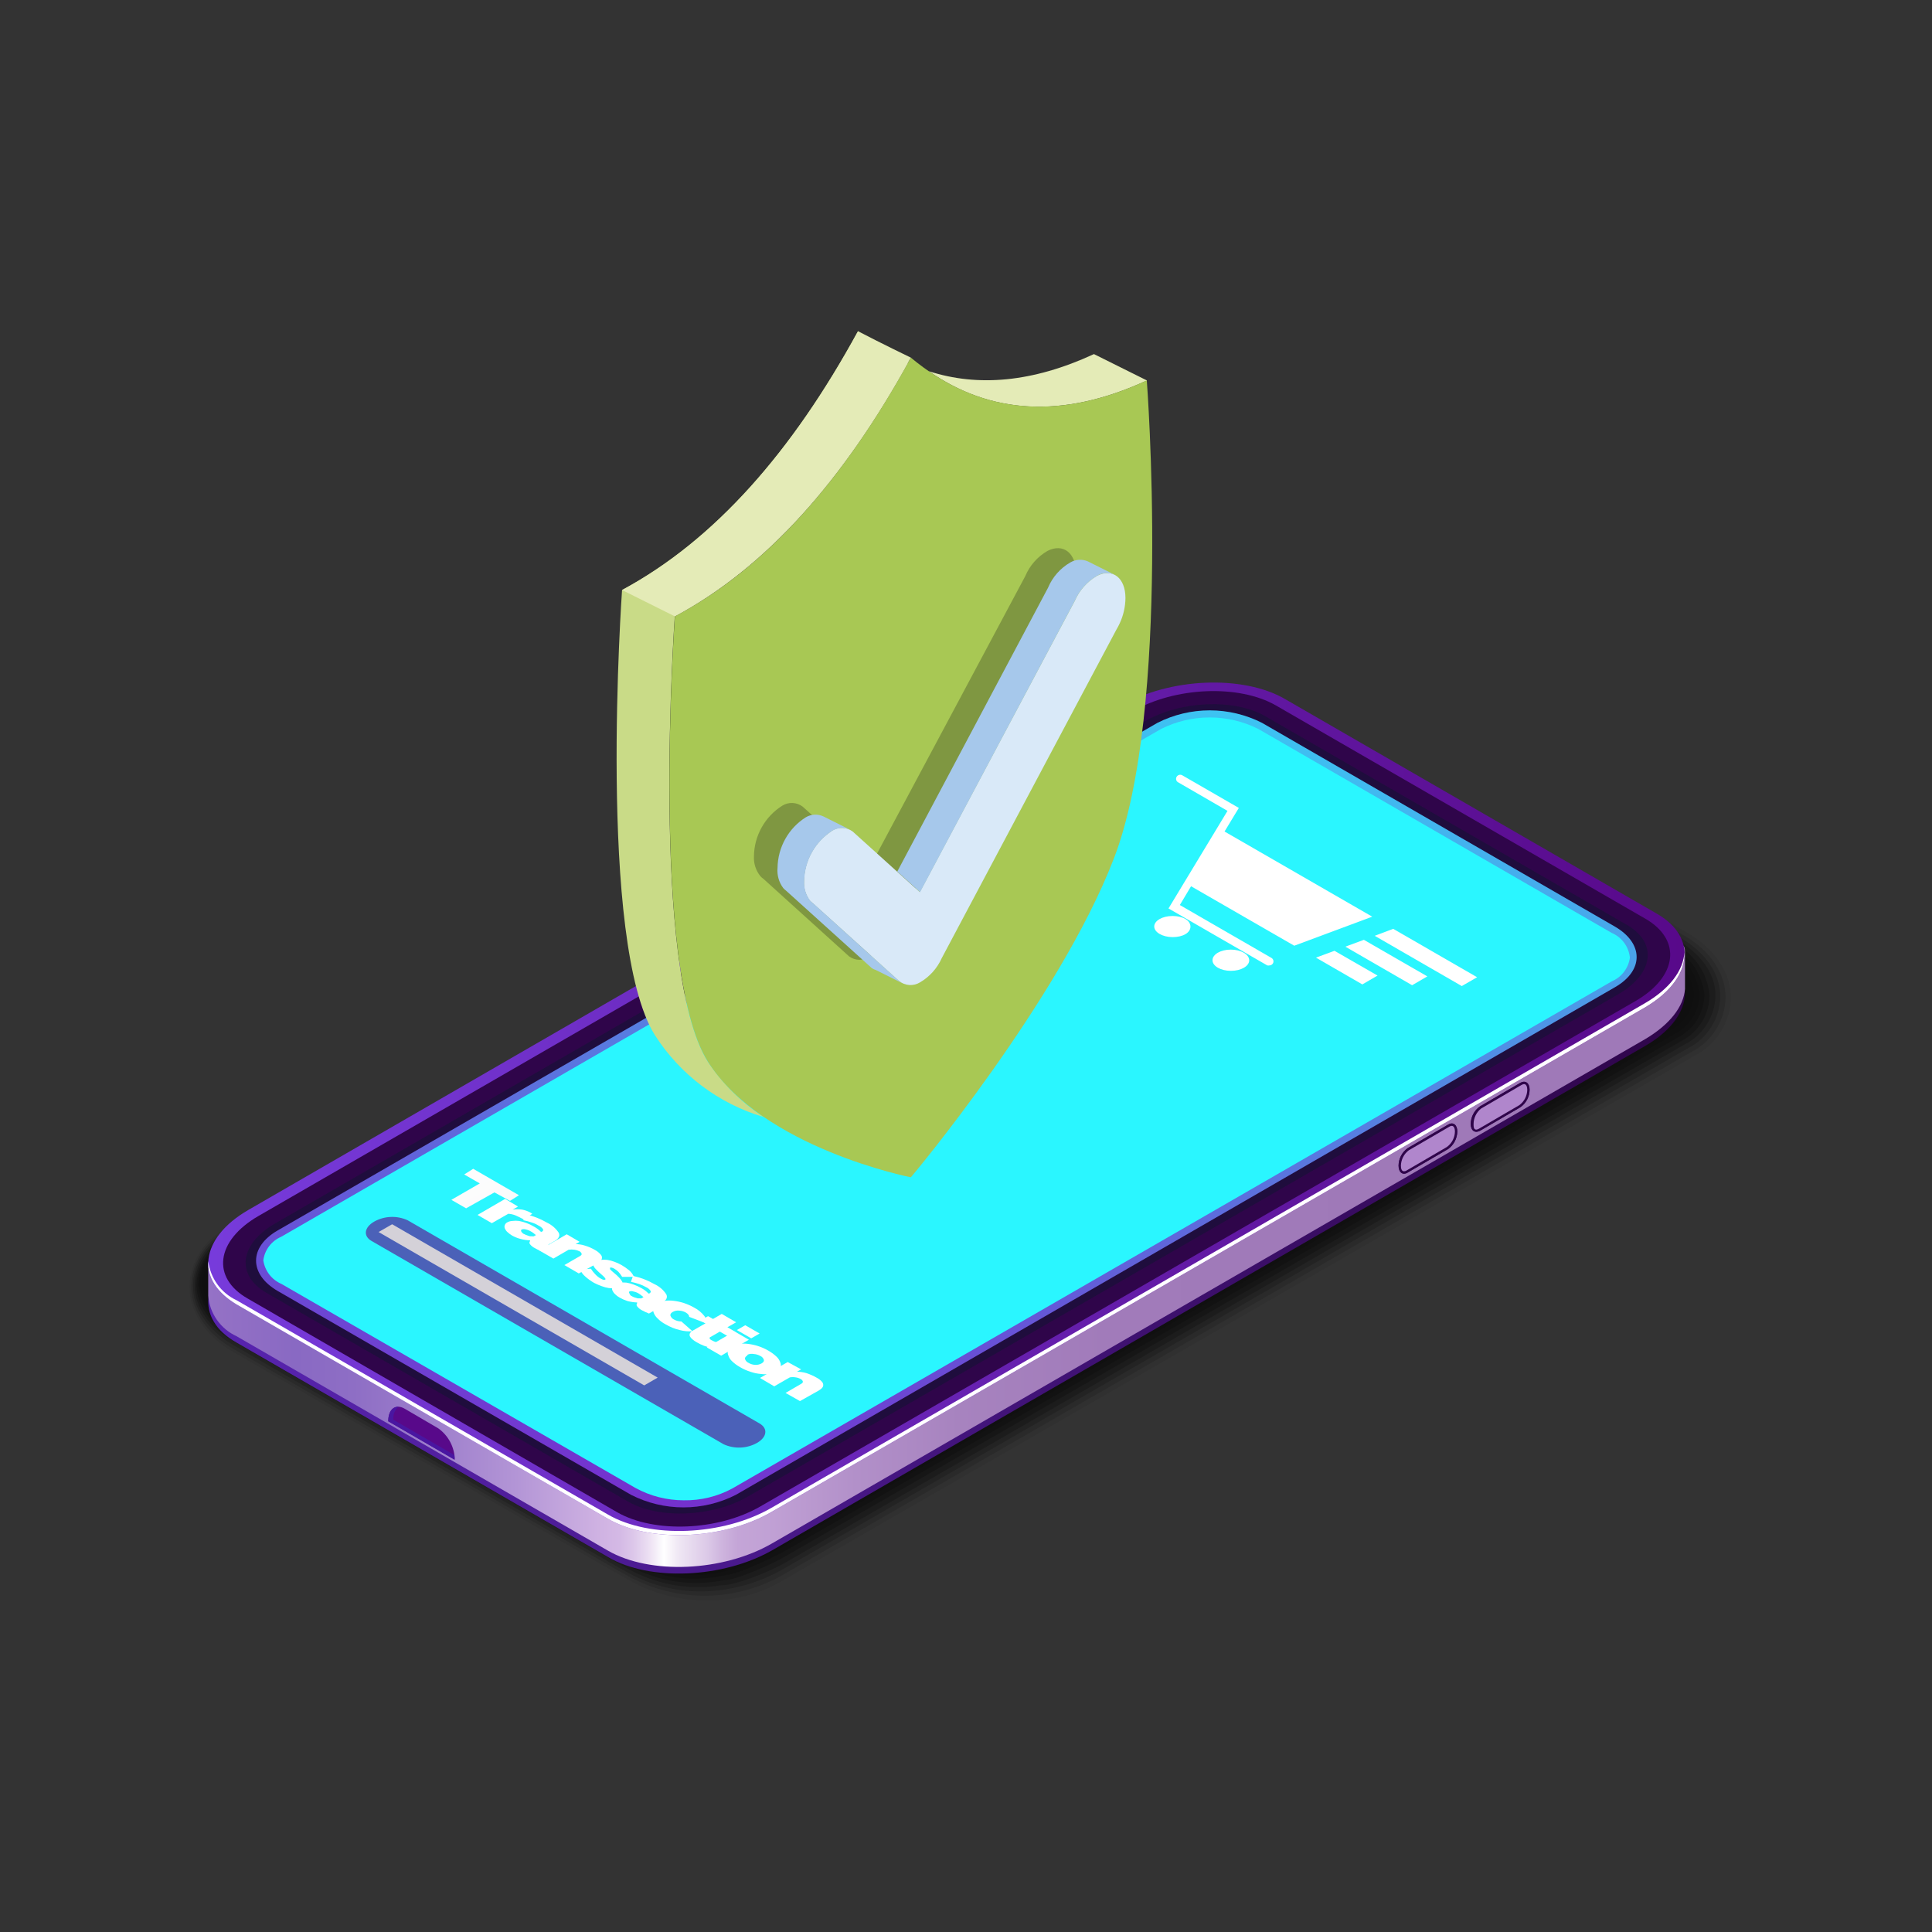 <svg width="130" height="130" viewBox="0 0 130 130" fill="none" xmlns="http://www.w3.org/2000/svg">
<rect x="0" y="0" width="130" height="130" fill="#333333" stroke="none"/>
<g opacity="0.7">
<path opacity="0.09" d="M77.158 47.021L15.177 82.695C14.459 83.063 13.853 83.619 13.426 84.304C12.998 84.989 12.764 85.777 12.748 86.584C12.748 88.291 13.828 89.894 15.701 90.974L41.246 105.715C41.285 105.715 42.524 106.445 42.571 106.461C44.244 107.343 46.12 107.765 48.009 107.684C49.543 107.651 51.046 107.248 52.391 106.509L114.03 71.034C114.748 70.665 115.353 70.111 115.782 69.427C116.211 68.744 116.447 67.958 116.467 67.152C116.467 65.445 115.387 63.842 113.514 62.754L86.937 47.41C86.315 47.061 85.661 46.771 84.984 46.545C83.887 46.185 82.741 45.998 81.587 45.989C80.045 45.931 78.515 46.287 77.158 47.021V47.021Z" fill="black"/>
<path opacity="0.18" d="M77.158 47.188L15.177 82.869C14.489 83.217 13.909 83.748 13.501 84.403C13.094 85.058 12.875 85.813 12.867 86.584C12.867 88.172 13.907 89.759 15.701 90.76L41.365 105.548C41.444 105.596 42.611 106.255 42.706 106.279C44.235 107.03 45.922 107.404 47.625 107.368C49.329 107.332 50.998 106.888 52.494 106.072L113.8 70.787C114.484 70.442 115.06 69.916 115.467 69.267C115.875 68.618 116.097 67.87 116.11 67.104C116.11 65.516 115.07 63.929 113.276 62.929L86.858 47.688C86.24 47.342 85.595 47.047 84.929 46.806C83.844 46.438 82.709 46.237 81.563 46.211C80.034 46.136 78.512 46.473 77.158 47.188V47.188Z" fill="black"/>
<path opacity="0.27" d="M77.158 47.362L15.177 83.036C14.526 83.362 13.977 83.861 13.591 84.479C13.204 85.096 12.995 85.808 12.986 86.537C12.986 88.061 13.979 89.498 15.701 90.506L41.484 105.39C41.611 105.461 42.699 106.072 42.841 106.12C44.557 106.931 46.467 107.239 48.35 107.009C49.843 106.837 51.287 106.371 52.597 105.636L113.562 70.541C114.212 70.216 114.76 69.718 115.146 69.102C115.533 68.486 115.742 67.776 115.753 67.049C115.753 65.525 114.76 64.08 113.038 63.08L86.779 47.934C86.163 47.59 85.524 47.29 84.866 47.037C83.793 46.658 82.669 46.444 81.532 46.402C80.013 46.315 78.5 46.648 77.158 47.362V47.362Z" fill="black"/>
<path opacity="0.36" d="M77.158 47.529L15.177 83.203C14.561 83.51 14.042 83.982 13.676 84.566C13.31 85.15 13.113 85.824 13.105 86.513C13.105 87.942 14.058 89.307 15.701 90.252L41.603 105.207C41.77 105.302 42.786 105.858 42.976 105.921C44.715 106.713 46.648 106.972 48.533 106.668C49.613 106.668 51.954 105.651 52.732 105.207L113.347 70.279C113.965 69.972 114.485 69.5 114.852 68.916C115.219 68.332 115.418 67.659 115.427 66.969C115.427 65.54 114.467 64.183 112.824 63.23L86.723 48.148C86.112 47.806 85.481 47.501 84.834 47.235C83.777 46.843 82.666 46.615 81.54 46.56C80.017 46.466 78.499 46.802 77.158 47.529V47.529Z" fill="black"/>
<path opacity="0.45" d="M77.158 47.688L15.178 83.409C14.599 83.694 14.11 84.133 13.764 84.678C13.418 85.223 13.229 85.852 13.217 86.497C13.257 87.831 14.138 89.109 15.701 90.013L41.722 105.04C42.172 105.298 42.636 105.531 43.112 105.739C44.86 106.498 46.799 106.706 48.668 106.334C49.589 106.334 52.129 105.151 52.796 104.747L113.086 70.073C113.667 69.784 114.157 69.34 114.501 68.789C114.844 68.238 115.028 67.603 115.031 66.953C114.958 66.203 114.691 65.484 114.257 64.868C113.823 64.251 113.236 63.758 112.554 63.437L86.62 48.481C86.295 48.291 85.136 47.688 84.755 47.553C83.709 47.154 82.609 46.913 81.492 46.838C79.996 46.706 78.493 47 77.158 47.688V47.688Z" fill="black"/>
<path opacity="0.55" d="M77.158 47.87L15.178 83.544C14.629 83.813 14.165 84.229 13.84 84.746C13.515 85.264 13.34 85.862 13.336 86.473C13.418 87.181 13.68 87.856 14.097 88.434C14.514 89.012 15.072 89.474 15.717 89.775L41.842 104.842C42.295 105.102 42.764 105.333 43.247 105.532C45.021 106.269 46.983 106.425 48.851 105.977C49.645 105.977 52.359 104.627 52.915 104.31L112.856 69.835C113.404 69.566 113.866 69.149 114.19 68.632C114.514 68.114 114.687 67.516 114.689 66.906C114.61 66.197 114.349 65.52 113.932 64.942C113.515 64.363 112.955 63.902 112.308 63.603L86.541 48.72C86.271 48.561 85.017 47.926 84.699 47.775C83.666 47.363 82.577 47.109 81.468 47.021C79.98 46.883 78.483 47.178 77.158 47.87V47.87Z" fill="black"/>
<path opacity="0.64" d="M77.158 48.037L15.177 83.711C14.655 83.956 14.213 84.344 13.902 84.83C13.592 85.316 13.425 85.88 13.423 86.457C13.509 87.118 13.759 87.746 14.152 88.284C14.545 88.823 15.066 89.254 15.669 89.537L42 104.699C42.456 104.959 42.931 105.184 43.421 105.374C45.216 106.09 47.198 106.191 49.057 105.659C49.676 105.659 52.613 104.159 53.026 103.905L112.649 69.597C113.165 69.349 113.6 68.96 113.905 68.475C114.209 67.991 114.371 67.43 114.371 66.858C114.287 66.196 114.037 65.566 113.644 65.026C113.251 64.487 112.729 64.055 112.125 63.77L86.453 48.974C86.231 48.847 84.865 48.124 84.627 48.029C83.615 47.607 82.544 47.339 81.452 47.235C79.973 47.077 78.48 47.355 77.158 48.037Z" fill="black"/>
<path opacity="0.73" d="M77.158 48.204L15.178 83.885C14.699 84.117 14.296 84.479 14.015 84.93C13.734 85.381 13.586 85.902 13.59 86.433C13.677 87.051 13.917 87.636 14.289 88.137C14.66 88.638 15.152 89.037 15.717 89.299L42.08 104.524C42.539 104.789 43.02 105.014 43.516 105.199C45.336 105.889 47.336 105.933 49.184 105.326C49.653 105.326 52.788 103.659 53.153 103.469L112.411 69.335C112.891 69.104 113.296 68.741 113.577 68.288C113.858 67.835 114.004 67.312 113.999 66.779C113.913 66.162 113.673 65.577 113.301 65.078C112.929 64.578 112.437 64.18 111.871 63.921L86.39 49.275C86.223 49.18 84.802 48.386 84.588 48.315C83.579 47.873 82.508 47.589 81.413 47.473C79.954 47.297 78.475 47.55 77.158 48.204V48.204Z" fill="black"/>
<path opacity="0.82" d="M77.158 48.378L15.177 84.052C14.726 84.263 14.346 84.601 14.083 85.023C13.819 85.446 13.684 85.936 13.693 86.433C13.785 87.005 14.016 87.545 14.366 88.006C14.716 88.467 15.175 88.835 15.701 89.077L42.198 104.373C42.662 104.636 43.148 104.856 43.651 105.032C45.491 105.709 47.511 105.709 49.351 105.032C50.675 104.447 51.968 103.793 53.224 103.072L112.141 69.12C112.593 68.911 112.974 68.574 113.238 68.151C113.501 67.728 113.636 67.237 113.625 66.739C113.535 66.168 113.305 65.628 112.956 65.167C112.607 64.706 112.15 64.338 111.625 64.096L86.31 49.498C86.199 49.434 84.651 48.569 84.532 48.521C83.524 48.071 82.453 47.773 81.357 47.64C79.915 47.463 78.453 47.72 77.158 48.378Z" fill="black"/>
<path opacity="0.91" d="M77.158 48.545L15.178 84.203C14.762 84.391 14.41 84.698 14.168 85.085C13.925 85.472 13.801 85.921 13.812 86.378C13.91 86.904 14.133 87.4 14.461 87.822C14.79 88.245 15.215 88.582 15.701 88.807L42.318 104.183C43.407 104.798 44.62 105.159 45.868 105.24C47.116 105.321 48.366 105.12 49.526 104.651C49.676 104.651 53.217 102.659 53.328 102.595L111.911 68.882C112.321 68.695 112.669 68.393 112.911 68.013C113.153 67.632 113.28 67.19 113.276 66.739C113.18 66.212 112.958 65.716 112.629 65.293C112.3 64.871 111.874 64.533 111.387 64.31L86.231 49.76C86.176 49.76 84.532 48.791 84.469 48.767C83.489 48.306 82.445 47.996 81.373 47.846C79.93 47.644 78.459 47.888 77.158 48.545V48.545Z" fill="black"/>
<path opacity="0.7" d="M49.692 104.318L111.672 68.644C113.53 67.564 113.26 65.691 111.148 64.453L84.413 49.013C82.269 47.775 79.015 47.64 77.157 48.712L15.177 84.393C13.319 85.465 13.589 87.338 15.701 88.577L42.436 104.048C44.58 105.255 47.834 105.389 49.692 104.318Z" fill="black"/>
</g>
<path d="M40.912 104.77L15.915 90.339C13.097 88.751 13.446 85.862 16.709 83.988L75.475 50.069C78.737 48.188 83.659 47.981 86.477 49.617L111.474 64.04C114.292 65.667 113.942 68.517 110.68 70.39L51.938 104.326C48.652 106.191 43.73 106.429 40.912 104.77Z" fill="url(#paint0_linear_2227_32872)"/>
<path d="M40.913 104.342L15.916 89.91C15.386 89.667 14.931 89.288 14.596 88.811C14.261 88.334 14.059 87.776 14.011 87.195C14.011 87.1 14.011 85.139 14.011 85.052C14.122 83.877 15.027 84.52 16.694 83.56L75.436 49.624C78.698 47.743 83.62 47.545 86.438 49.172L111.474 63.564C112.729 64.294 113.356 63.016 113.38 64.032C113.38 64.119 113.38 66.461 113.38 66.548C113.284 67.731 112.371 68.93 110.696 69.922L51.955 103.849C48.653 105.763 43.731 105.969 40.913 104.342Z" fill="url(#paint1_linear_2227_32872)"/>
<path d="M40.912 102.198L15.915 87.767C13.097 86.179 13.446 83.298 16.709 81.416L75.451 47.481C78.713 45.6 83.635 45.401 86.453 47.029L111.45 61.46C114.268 63.048 113.919 65.929 110.656 67.811L51.914 101.738C48.652 103.619 43.73 103.826 40.912 102.198Z" fill="url(#paint2_linear_2227_32872)"/>
<path d="M15.915 87.489L40.912 101.913C43.73 103.548 48.652 103.341 51.907 101.46L110.648 67.525C112.363 66.54 113.276 65.278 113.339 64.08C113.411 65.366 112.498 66.739 110.648 67.811L51.907 101.738C48.652 103.619 43.73 103.826 40.912 102.198L15.915 87.767C14.582 86.973 13.954 85.949 14.018 84.87C14.086 85.431 14.296 85.966 14.628 86.425C14.96 86.883 15.403 87.249 15.915 87.489V87.489Z" fill="white"/>
<path d="M17.391 81.821L76.213 47.862C79.062 46.219 83.357 46.036 85.849 47.465L110.711 61.817C113.188 63.246 112.879 65.739 110.021 67.374L51.176 101.357C48.326 103.008 44.032 103.183 41.539 101.762L16.669 87.378C14.216 85.981 14.51 83.488 17.391 81.821Z" fill="url(#paint3_linear_2227_32872)"/>
<path d="M18.504 82.329L77.063 48.521C79.444 47.14 83.064 46.997 85.128 48.188L109.474 62.238C111.546 63.429 111.284 65.516 108.894 66.898L50.327 100.698C47.946 102.079 44.326 102.23 42.262 101.039L17.924 86.989C15.86 85.79 16.114 83.71 18.504 82.329Z" fill="#1F0D3D"/>
<path d="M84.92 48.64C83.829 48.087 82.623 47.798 81.4 47.798C80.177 47.798 78.97 48.087 77.879 48.64L18.677 82.798C16.74 83.917 16.756 85.743 18.677 86.862L42.468 100.587C43.559 101.141 44.765 101.429 45.988 101.429C47.212 101.429 48.418 101.141 49.509 100.587L108.679 66.421C110.616 65.302 110.6 63.484 108.679 62.357L84.92 48.64Z" fill="url(#paint4_linear_2227_32872)"/>
<path d="M46.009 100.952C47.147 100.972 48.27 100.699 49.272 100.158L108.466 66.025C108.787 65.887 109.067 65.668 109.278 65.39C109.49 65.111 109.625 64.783 109.672 64.437C109.636 64.074 109.502 63.728 109.286 63.435C109.069 63.142 108.778 62.912 108.442 62.77L84.675 49.053C83.658 48.541 82.536 48.275 81.397 48.275C80.258 48.275 79.136 48.541 78.119 49.053L18.924 83.218C18.602 83.355 18.322 83.573 18.11 83.852C17.898 84.13 17.763 84.459 17.718 84.806C17.768 85.153 17.907 85.482 18.122 85.76C18.336 86.038 18.617 86.256 18.94 86.394L42.755 100.119C43.752 100.667 44.871 100.953 46.009 100.952V100.952Z" fill="url(#paint5_linear_2227_32872)"/>
<path d="M99.582 76.09L102.305 74.502C102.494 74.369 102.648 74.194 102.756 73.989C102.863 73.785 102.921 73.558 102.924 73.328C102.924 72.875 102.646 72.669 102.305 72.859L99.582 74.447C99.393 74.58 99.239 74.755 99.131 74.96C99.024 75.164 98.966 75.391 98.963 75.622V75.622C98.963 76.082 99.241 76.265 99.582 76.09Z" fill="url(#paint6_linear_2227_32872)"/>
<path d="M99.582 76.09L102.305 74.502C102.494 74.369 102.648 74.194 102.756 73.989C102.863 73.785 102.921 73.558 102.924 73.328C102.924 72.875 102.646 72.669 102.305 72.859L99.582 74.447C99.393 74.58 99.239 74.755 99.131 74.96C99.024 75.164 98.966 75.391 98.963 75.622V75.622C98.963 76.082 99.241 76.265 99.582 76.09Z" fill="url(#paint7_linear_2227_32872)"/>
<path d="M99.337 76.011C99.396 76.004 99.453 75.985 99.504 75.955L102.226 74.367C102.39 74.247 102.525 74.091 102.618 73.911C102.712 73.73 102.762 73.531 102.766 73.328C102.766 73.153 102.711 72.947 102.552 72.947C102.493 72.953 102.436 72.972 102.385 73.002L99.662 74.59C99.505 74.714 99.378 74.872 99.29 75.052C99.202 75.232 99.155 75.429 99.154 75.629C99.154 75.804 99.154 76.011 99.337 76.011Z" fill="url(#paint8_linear_2227_32872)"/>
<path d="M94.717 78.9L97.447 77.312C97.633 77.177 97.784 77 97.891 76.796C97.996 76.593 98.054 76.367 98.059 76.138V76.138C98.059 75.685 97.781 75.471 97.447 75.669L94.717 77.257C94.529 77.392 94.376 77.569 94.269 77.775C94.163 77.981 94.107 78.208 94.106 78.44V78.44C94.106 78.892 94.391 79.099 94.717 78.9Z" fill="url(#paint9_linear_2227_32872)"/>
<path d="M94.717 78.9L97.447 77.312C97.633 77.177 97.784 77 97.891 76.796C97.996 76.593 98.054 76.367 98.059 76.138V76.138C98.059 75.685 97.781 75.471 97.447 75.669L94.717 77.257C94.529 77.392 94.376 77.569 94.269 77.775C94.163 77.981 94.107 78.208 94.106 78.44V78.44C94.106 78.892 94.391 79.099 94.717 78.9Z" fill="url(#paint10_linear_2227_32872)"/>
<path d="M94.478 78.813C94.534 78.811 94.589 78.794 94.637 78.765L97.359 77.177C97.523 77.057 97.657 76.901 97.751 76.72C97.844 76.54 97.895 76.341 97.899 76.138C97.899 75.963 97.844 75.757 97.685 75.757C97.628 75.758 97.572 75.778 97.526 75.812L94.796 77.4C94.634 77.521 94.502 77.678 94.41 77.858C94.318 78.039 94.268 78.237 94.264 78.44C94.264 78.646 94.319 78.813 94.478 78.813Z" fill="url(#paint11_linear_2227_32872)"/>
<path d="M26.124 95.633L30.601 98.213C30.593 97.8 30.488 97.395 30.295 97.03C30.102 96.665 29.826 96.35 29.49 96.11L27.235 94.792C26.624 94.435 26.124 94.792 26.124 95.633Z" fill="url(#paint12_linear_2227_32872)"/>
<g style="mix-blend-mode:color-dodge">
<path d="M26.815 94.657C26.691 94.764 26.595 94.899 26.534 95.051C26.473 95.203 26.45 95.368 26.465 95.53L30.577 97.912C30.585 98.015 30.585 98.118 30.577 98.221L26.124 95.634C26.124 95.014 26.41 94.649 26.815 94.657Z" fill="#4916A1"/>
</g>
<path d="M34.316 80.805L33.269 80.234L31.363 81.305L30.371 80.734L32.284 79.63L31.236 79.027L31.84 78.646L34.92 80.424L34.316 80.805Z" fill="url(#paint13_linear_2227_32872)"/>
<path d="M35.237 82.052C35.054 81.948 34.864 81.861 34.689 81.782C34.534 81.719 34.371 81.682 34.205 81.671L33.093 82.305L32.133 81.75L33.99 80.67L34.856 81.186L34.498 81.393C34.712 81.361 34.928 81.361 35.141 81.393C35.339 81.432 35.529 81.502 35.705 81.599L35.816 81.671L35.237 82.052Z" fill="url(#paint14_linear_2227_32872)"/>
<path d="M34.459 83.139C34.342 83.069 34.233 82.987 34.134 82.893C34.062 82.826 34.006 82.745 33.967 82.655C33.939 82.583 33.939 82.504 33.967 82.433C33.997 82.353 34.057 82.287 34.134 82.25C34.238 82.191 34.355 82.159 34.475 82.155C34.623 82.135 34.772 82.135 34.919 82.155C35.087 82.186 35.252 82.231 35.412 82.29C35.592 82.354 35.764 82.436 35.928 82.536C36.101 82.627 36.259 82.745 36.396 82.885H36.452C36.539 82.837 36.571 82.774 36.539 82.71C36.465 82.605 36.363 82.523 36.245 82.472C36.099 82.38 35.942 82.308 35.777 82.258C35.593 82.194 35.404 82.144 35.213 82.107L35.356 81.702C35.864 81.814 36.351 82.004 36.801 82.266C37.123 82.416 37.398 82.652 37.595 82.948C37.698 83.155 37.595 83.337 37.349 83.488L36.983 83.703C36.92 83.703 36.888 83.774 36.896 83.798C36.904 83.822 36.896 83.869 36.991 83.909L36.444 84.203L36.19 84.091L35.999 83.988C35.87 83.927 35.756 83.837 35.666 83.726C35.639 83.697 35.624 83.659 35.624 83.619C35.624 83.58 35.639 83.541 35.666 83.512V83.457C35.446 83.453 35.227 83.421 35.015 83.361C34.821 83.311 34.634 83.236 34.459 83.139V83.139ZM35.253 83.028C35.315 83.065 35.382 83.094 35.451 83.115C35.52 83.146 35.592 83.17 35.666 83.187H35.816C35.85 83.197 35.886 83.197 35.92 83.187L36.063 83.107L35.904 82.98C35.852 82.938 35.796 82.9 35.737 82.869C35.627 82.801 35.506 82.753 35.38 82.726C35.292 82.7 35.198 82.7 35.11 82.726C35.088 82.738 35.072 82.758 35.064 82.782C35.057 82.805 35.059 82.831 35.07 82.853C35.11 82.925 35.167 82.985 35.237 83.028H35.253Z" fill="url(#paint15_linear_2227_32872)"/>
<path d="M38.944 85.687L37.975 85.124L39.023 84.52C39.118 84.465 39.158 84.409 39.134 84.353C39.108 84.285 39.057 84.228 38.991 84.195C38.886 84.144 38.773 84.109 38.658 84.092C38.526 84.072 38.393 84.072 38.261 84.092L37.237 84.687L36.269 84.131L38.134 83.052L38.999 83.56L38.729 83.719C38.942 83.713 39.155 83.746 39.356 83.814C39.598 83.885 39.83 83.987 40.047 84.115C40.186 84.19 40.31 84.29 40.412 84.409C40.441 84.437 40.465 84.47 40.481 84.507C40.497 84.543 40.505 84.583 40.505 84.623C40.505 84.664 40.497 84.703 40.481 84.74C40.465 84.777 40.441 84.81 40.412 84.838C40.357 84.892 40.296 84.94 40.23 84.981L38.944 85.687Z" fill="url(#paint16_linear_2227_32872)"/>
<path d="M39.975 86.322C39.755 86.197 39.55 86.048 39.364 85.878C39.218 85.752 39.104 85.594 39.03 85.417L39.761 85.37C39.846 85.508 39.947 85.636 40.062 85.751C40.167 85.866 40.29 85.962 40.427 86.036C40.562 86.116 40.658 86.14 40.721 86.1C40.785 86.06 40.721 86.052 40.721 86.005C40.656 85.922 40.581 85.848 40.499 85.782C40.348 85.647 40.221 85.536 40.134 85.441C40.056 85.371 39.992 85.287 39.943 85.195C39.931 85.166 39.924 85.135 39.924 85.104C39.924 85.072 39.931 85.041 39.943 85.012C39.971 84.953 40.019 84.905 40.078 84.877C40.184 84.82 40.3 84.785 40.419 84.774C40.565 84.759 40.711 84.759 40.856 84.774C41.022 84.799 41.184 84.841 41.34 84.901C41.508 84.961 41.67 85.035 41.825 85.124C42.005 85.229 42.178 85.349 42.34 85.481C42.478 85.601 42.586 85.75 42.658 85.917H41.864C41.791 85.796 41.706 85.681 41.61 85.576C41.529 85.496 41.439 85.427 41.34 85.37C41.288 85.34 41.232 85.316 41.174 85.298C41.132 85.285 41.088 85.285 41.047 85.298C41.047 85.298 41.047 85.354 41.047 85.401C41.122 85.485 41.204 85.562 41.293 85.632C41.425 85.736 41.55 85.85 41.666 85.973C41.742 86.052 41.808 86.14 41.864 86.235C41.878 86.265 41.885 86.297 41.885 86.33C41.885 86.363 41.878 86.395 41.864 86.425C41.829 86.484 41.78 86.534 41.721 86.568C41.615 86.624 41.499 86.659 41.38 86.671C41.243 86.691 41.104 86.691 40.967 86.671C40.804 86.646 40.645 86.603 40.491 86.544C40.314 86.482 40.142 86.408 39.975 86.322V86.322Z" fill="url(#paint17_linear_2227_32872)"/>
<path d="M41.698 87.314C41.581 87.252 41.474 87.172 41.381 87.076C41.306 87.007 41.247 86.923 41.206 86.83C41.189 86.791 41.181 86.749 41.181 86.707C41.181 86.665 41.189 86.623 41.206 86.584C41.237 86.506 41.297 86.443 41.373 86.409C41.478 86.352 41.594 86.317 41.714 86.306C41.862 86.291 42.011 86.291 42.159 86.306C42.327 86.334 42.492 86.379 42.651 86.441C42.829 86.506 43.002 86.585 43.167 86.679C43.34 86.774 43.498 86.894 43.635 87.037H43.691C43.778 86.981 43.81 86.925 43.778 86.862C43.705 86.754 43.603 86.668 43.484 86.616C43.335 86.53 43.178 86.458 43.016 86.401C42.831 86.342 42.643 86.291 42.452 86.251L42.595 85.854C43.103 85.963 43.59 86.15 44.04 86.409C44.364 86.557 44.639 86.794 44.834 87.092C44.937 87.306 44.834 87.489 44.588 87.64L44.223 87.846C44.159 87.846 44.127 87.918 44.135 87.949C44.143 87.981 44.135 88.013 44.231 88.061L43.667 88.386L43.413 88.275L43.207 88.172C43.077 88.108 42.963 88.016 42.873 87.902C42.848 87.872 42.834 87.834 42.834 87.795C42.834 87.755 42.848 87.718 42.873 87.688V87.64C42.653 87.632 42.435 87.6 42.222 87.545C42.04 87.486 41.865 87.409 41.698 87.314ZM42.492 87.203C42.554 87.243 42.621 87.275 42.691 87.299L42.905 87.362H43.056C43.09 87.371 43.125 87.371 43.159 87.362L43.302 87.283C43.252 87.237 43.199 87.194 43.143 87.156C43.091 87.111 43.035 87.071 42.976 87.037C42.866 86.971 42.745 86.925 42.619 86.902C42.532 86.867 42.436 86.867 42.349 86.902C42.341 86.909 42.334 86.918 42.329 86.928C42.325 86.939 42.322 86.95 42.322 86.961C42.322 86.972 42.325 86.984 42.329 86.994C42.334 87.004 42.341 87.013 42.349 87.021C42.371 87.094 42.415 87.158 42.476 87.203H42.492Z" fill="url(#paint18_linear_2227_32872)"/>
<path d="M44.278 87.688C44.421 87.609 44.577 87.555 44.739 87.529C44.934 87.504 45.131 87.504 45.326 87.529C45.555 87.555 45.781 87.603 46.001 87.672C46.248 87.754 46.488 87.86 46.715 87.989C46.976 88.125 47.206 88.314 47.39 88.545C47.447 88.614 47.487 88.694 47.509 88.781C47.531 88.867 47.534 88.957 47.517 89.045L46.374 88.608C46.374 88.505 46.302 88.41 46.144 88.315C46.007 88.239 45.855 88.196 45.699 88.188C45.55 88.171 45.401 88.202 45.27 88.275C45.143 88.346 45.088 88.434 45.112 88.529C45.152 88.641 45.235 88.732 45.342 88.783C45.497 88.871 45.672 88.918 45.85 88.918L46.596 89.577C46.308 89.599 46.018 89.572 45.739 89.497C45.401 89.417 45.077 89.286 44.778 89.108C44.575 89.001 44.39 88.862 44.23 88.696C44.115 88.589 44.028 88.455 43.976 88.307C43.936 88.199 43.936 88.081 43.976 87.973C44.043 87.848 44.149 87.747 44.278 87.688V87.688Z" fill="url(#paint19_linear_2227_32872)"/>
<path d="M47.906 90.736L47.366 90.553C47.195 90.488 47.031 90.408 46.874 90.315C46.772 90.259 46.676 90.193 46.588 90.117C46.519 90.063 46.462 89.995 46.421 89.918C46.407 89.887 46.4 89.853 46.4 89.819C46.4 89.785 46.407 89.751 46.421 89.72C46.466 89.642 46.532 89.578 46.612 89.537L47.469 89.045L47.136 88.854L47.644 88.561L47.977 88.751L48.565 88.41L49.533 88.974L48.946 89.307L49.469 89.609L48.962 89.902L48.438 89.601L47.818 89.958C47.763 89.958 47.739 90.029 47.747 90.061C47.772 90.111 47.814 90.151 47.866 90.172L48.041 90.259L48.271 90.339L47.906 90.736Z" fill="url(#paint20_linear_2227_32872)"/>
<path d="M47.557 90.664L49.422 89.585L50.391 90.148L48.525 91.22L47.557 90.664ZM49.581 89.497L50.145 89.172L51.113 89.728L50.549 90.053L49.581 89.497Z" fill="url(#paint21_linear_2227_32872)"/>
<path d="M49.795 91.99C49.593 91.878 49.406 91.739 49.24 91.577C49.129 91.47 49.047 91.336 49.002 91.188C48.978 91.136 48.966 91.079 48.966 91.022C48.966 90.964 48.978 90.907 49.002 90.855C49.064 90.741 49.158 90.647 49.272 90.585C49.419 90.508 49.577 90.454 49.74 90.426C49.935 90.402 50.132 90.402 50.327 90.426C50.554 90.453 50.777 90.5 50.994 90.569C51.243 90.648 51.483 90.754 51.709 90.886C51.91 91.001 52.096 91.14 52.264 91.299C52.376 91.408 52.46 91.541 52.51 91.688C52.555 91.798 52.555 91.92 52.51 92.03C52.441 92.141 52.346 92.234 52.233 92.299C52.089 92.376 51.933 92.427 51.772 92.45C51.577 92.479 51.38 92.479 51.185 92.45C50.955 92.431 50.728 92.383 50.51 92.308C50.26 92.232 50.02 92.125 49.795 91.99V91.99ZM50.296 91.196C50.169 91.275 50.113 91.355 50.129 91.442C50.148 91.5 50.179 91.553 50.22 91.598C50.261 91.644 50.311 91.68 50.367 91.704C50.502 91.785 50.655 91.831 50.812 91.839C50.961 91.848 51.109 91.815 51.24 91.744C51.367 91.672 51.423 91.593 51.399 91.498C51.38 91.442 51.35 91.391 51.31 91.347C51.271 91.303 51.223 91.268 51.169 91.244C51.033 91.166 50.881 91.119 50.724 91.109C50.58 91.079 50.43 91.095 50.296 91.156V91.196Z" fill="url(#paint22_linear_2227_32872)"/>
<path d="M53.828 94.276L52.859 93.728L53.907 93.117C54.002 93.062 54.042 93.006 54.018 92.942C53.991 92.876 53.94 92.822 53.875 92.792C53.772 92.734 53.659 92.697 53.542 92.681C53.411 92.657 53.276 92.657 53.145 92.681L52.097 93.284L51.137 92.72L53.002 91.649L53.907 92.141L53.629 92.299C53.844 92.302 54.058 92.334 54.264 92.395C54.505 92.474 54.736 92.578 54.955 92.704C55.095 92.774 55.219 92.871 55.32 92.99C55.348 93.024 55.369 93.064 55.381 93.106C55.393 93.148 55.397 93.192 55.392 93.236C55.377 93.31 55.337 93.377 55.28 93.427C55.223 93.477 55.162 93.522 55.098 93.562L53.828 94.276Z" fill="url(#paint23_linear_2227_32872)"/>
<path d="M78.896 61.635C78.214 61.635 77.666 61.952 77.666 62.341C77.666 62.73 78.222 63.056 78.904 63.056C79.587 63.056 80.103 62.77 80.103 62.349C80.103 61.928 79.579 61.635 78.896 61.635ZM82.818 63.897C82.135 63.897 81.587 64.215 81.587 64.612C81.587 65.008 82.143 65.326 82.826 65.326C83.508 65.326 84.064 65.008 84.056 64.612C84.048 64.215 83.501 63.897 82.818 63.897ZM87.088 63.635L92.336 61.682L82.397 55.951L83.358 54.364L79.547 52.165C79.484 52.13 79.409 52.121 79.34 52.141C79.27 52.16 79.211 52.206 79.174 52.268C79.155 52.299 79.142 52.333 79.137 52.369C79.132 52.405 79.134 52.442 79.144 52.477C79.153 52.512 79.17 52.545 79.193 52.573C79.216 52.601 79.245 52.624 79.277 52.641L82.596 54.562L78.626 61.127L85.271 64.961C85.318 64.972 85.367 64.972 85.414 64.961C85.462 64.961 85.509 64.948 85.55 64.925C85.592 64.901 85.627 64.867 85.652 64.826C85.67 64.795 85.682 64.76 85.686 64.725C85.691 64.689 85.689 64.652 85.679 64.618C85.669 64.583 85.653 64.55 85.63 64.522C85.608 64.494 85.58 64.47 85.549 64.453L79.389 60.897L80.143 59.634L87.088 63.635ZM90.526 63.699L95.019 66.294L96.043 65.699L91.772 63.238L90.526 63.699ZM93.749 62.5L92.502 62.968L98.361 66.35L99.392 65.755L93.749 62.5ZM88.549 64.437L91.669 66.239L92.693 65.644L89.795 63.977L88.549 64.437Z" fill="url(#paint24_linear_2227_32872)"/>
<path d="M48.692 97.181L25.005 83.504C24.425 83.171 24.505 82.591 25.172 82.202C25.513 82.01 25.896 81.901 26.287 81.885C26.679 81.868 27.069 81.945 27.426 82.107L51.113 95.784C51.685 96.118 51.613 96.697 50.946 97.086C50.605 97.278 50.222 97.387 49.831 97.403C49.439 97.42 49.049 97.344 48.692 97.181V97.181Z" fill="#4B61B8"/>
<path d="M25.473 82.901L26.386 82.377L44.254 92.696L43.349 93.22L25.473 82.901Z" fill="url(#paint25_linear_2227_32872)"/>
<path fill-rule="evenodd" clip-rule="evenodd" d="M61.091 24.429C59.883 23.863 58.755 23.143 57.733 22.286C53.32 30.383 48.089 36.352 41.857 39.702C41.857 39.702 40.158 63.461 44.072 69.66C45.769 72.312 48.364 74.265 51.383 75.161C49.891 74.188 48.614 72.921 47.628 71.438C43.707 65.239 45.405 41.472 45.405 41.472C51.526 38.162 56.709 32.335 61.091 24.429Z" fill="#C9DB87"/>
<path fill-rule="evenodd" clip-rule="evenodd" d="M77.166 25.596L73.609 23.826C69.49 25.731 65.798 26.048 62.496 24.977C66.608 27.842 71.45 28.215 77.094 25.636H77.166V25.596Z" fill="#E4EBB7"/>
<path fill-rule="evenodd" clip-rule="evenodd" d="M61.289 79.218C61.289 79.218 51.311 77.257 47.636 71.438C43.714 65.239 45.413 41.472 45.413 41.472C51.644 38.162 56.868 32.153 61.289 24.064C65.711 27.739 70.934 28.477 77.165 25.596C77.165 25.596 78.864 47.672 74.943 57.785C71.275 67.311 61.305 79.218 61.289 79.218Z" fill="#A8C854"/>
<path fill-rule="evenodd" clip-rule="evenodd" d="M68.989 38.765C69.289 38.05 69.816 37.453 70.489 37.066C71.545 36.535 72.402 37.209 72.402 38.559C72.393 39.15 72.255 39.733 71.998 40.266V40.266C71.926 40.416 71.855 40.559 71.775 40.694L60.011 62.77C59.697 63.438 59.184 63.993 58.542 64.358C58.338 64.504 58.092 64.583 57.84 64.583C57.588 64.583 57.342 64.504 57.138 64.358V64.358L51.367 59.134C51.293 59.085 51.226 59.026 51.168 58.96V58.96C50.86 58.583 50.705 58.104 50.731 57.618C50.739 56.937 50.918 56.268 51.251 55.673C51.583 55.078 52.06 54.576 52.637 54.213C52.845 54.083 53.088 54.02 53.333 54.031C53.578 54.043 53.814 54.128 54.01 54.276L54.073 54.332L58.527 58.348L68.989 38.765Z" fill="#7F9741"/>
<path fill-rule="evenodd" clip-rule="evenodd" d="M61.289 24.064C61.289 24.064 59.249 23.079 57.733 22.286C53.319 30.375 48.096 36.344 41.856 39.702L45.405 41.472C51.62 38.162 56.828 32.2 61.233 24.159L61.289 24.064V24.064Z" fill="#E4EBB7"/>
<path fill-rule="evenodd" clip-rule="evenodd" d="M72.315 40.44C72.623 39.727 73.152 39.132 73.824 38.741C74.871 38.218 75.729 38.884 75.729 40.242C75.723 40.832 75.591 41.414 75.34 41.948C75.274 42.093 75.199 42.233 75.118 42.369L63.369 64.469C63.063 65.154 62.549 65.726 61.901 66.104C61.685 66.235 61.434 66.296 61.183 66.279C60.931 66.262 60.691 66.168 60.496 66.009V66.009L54.701 60.785C54.629 60.734 54.563 60.675 54.502 60.611C54.216 60.236 54.073 59.772 54.097 59.301C54.107 58.619 54.286 57.949 54.618 57.353C54.951 56.758 55.427 56.254 56.003 55.888C56.212 55.76 56.454 55.698 56.699 55.71C56.944 55.721 57.179 55.805 57.376 55.951V55.951L57.447 56.015L61.893 60.031L72.315 40.44Z" fill="#D9E9F8"/>
<path fill-rule="evenodd" clip-rule="evenodd" d="M60.734 66.167L58.932 65.27C58.84 65.242 58.752 65.202 58.67 65.151V65.151L52.899 59.936C52.827 59.882 52.761 59.82 52.7 59.753C52.409 59.364 52.273 58.88 52.319 58.396C52.328 57.715 52.507 57.046 52.84 56.451C53.172 55.856 53.648 55.354 54.225 54.991C54.405 54.885 54.609 54.825 54.818 54.816C55.027 54.808 55.235 54.852 55.423 54.943L57.122 55.792C56.942 55.729 56.75 55.705 56.56 55.721C56.37 55.738 56.185 55.794 56.019 55.888C55.443 56.254 54.967 56.758 54.635 57.353C54.302 57.949 54.123 58.619 54.114 59.301C54.089 59.772 54.232 60.236 54.518 60.611V60.611C54.579 60.675 54.645 60.734 54.717 60.785L60.488 66.001C60.559 66.065 60.639 66.119 60.726 66.159L60.734 66.167ZM60.377 58.642L70.522 39.543C70.821 38.827 71.349 38.23 72.022 37.844C72.198 37.741 72.397 37.681 72.601 37.668C72.805 37.656 73.009 37.692 73.197 37.773V37.773L74.991 38.67C74.805 38.588 74.602 38.552 74.398 38.564C74.196 38.577 73.999 38.637 73.824 38.741C73.152 39.132 72.623 39.727 72.316 40.44V40.44L61.909 60.031L60.377 58.642Z" fill="#A6C8EB"/>
<defs>
<linearGradient id="paint0_linear_2227_32872" x1="113.379" y1="77.185" x2="14.01" y2="77.185" gradientUnits="userSpaceOnUse">
<stop stop-color="#2F054A"/>
<stop offset="1" stop-color="#5824B0"/>
</linearGradient>
<linearGradient id="paint1_linear_2227_32872" x1="100.313" y1="76.757" x2="0.953" y2="76.757" gradientUnits="userSpaceOnUse">
<stop offset="0.06" stop-color="#9F79B8"/>
<stop offset="0.26" stop-color="#A17BBA"/>
<stop offset="0.36" stop-color="#A783BF"/>
<stop offset="0.43" stop-color="#B290C9"/>
<stop offset="0.49" stop-color="#C1A1D5"/>
<stop offset="0.51" stop-color="#C4A5D7"/>
<stop offset="0.52" stop-color="#CDB3DD"/>
<stop offset="0.53" stop-color="#DBC8E7"/>
<stop offset="0.55" stop-color="#EFE7F4"/>
<stop offset="0.56" stop-color="white"/>
<stop offset="0.57" stop-color="#ECE0F3"/>
<stop offset="0.58" stop-color="#DDC8EA"/>
<stop offset="0.59" stop-color="#D4B9E5"/>
<stop offset="0.6" stop-color="#D1B4E3"/>
<stop offset="0.66" stop-color="#B395D6"/>
<stop offset="0.72" stop-color="#9C7DCB"/>
<stop offset="0.77" stop-color="#8E6EC5"/>
<stop offset="0.81" stop-color="#8969C3"/>
<stop offset="1" stop-color="#B086CC"/>
</linearGradient>
<linearGradient id="paint2_linear_2227_32872" x1="113.379" y1="74.613" x2="14.01" y2="74.613" gradientUnits="userSpaceOnUse">
<stop stop-color="#58098A"/>
<stop offset="1" stop-color="#773BDB"/>
</linearGradient>
<linearGradient id="paint3_linear_2227_32872" x1="597928" y1="3752.53" x2="609873" y2="3752.53" gradientUnits="userSpaceOnUse">
<stop stop-color="#2F054A"/>
<stop offset="1" stop-color="#5824B0"/>
</linearGradient>
<linearGradient id="paint4_linear_2227_32872" x1="57.693" y1="114.55" x2="70.806" y2="27.303" gradientUnits="userSpaceOnUse">
<stop offset="0.03" stop-color="#7C1DC9"/>
<stop offset="0.21" stop-color="#6E41D2"/>
<stop offset="0.62" stop-color="#4C9BE8"/>
<stop offset="1" stop-color="#2AF6FF"/>
</linearGradient>
<linearGradient id="paint5_linear_2227_32872" x1="6344.2" y1="5007.94" x2="6044.43" y2="1703.9" gradientUnits="userSpaceOnUse">
<stop offset="0.03" stop-color="#7C1DC9"/>
<stop offset="0.21" stop-color="#6E41D2"/>
<stop offset="0.62" stop-color="#4C9BE8"/>
<stop offset="1" stop-color="#2AF6FF"/>
</linearGradient>
<linearGradient id="paint6_linear_2227_32872" x1="76.893" y1="75.711" x2="73.919" y2="74.678" gradientUnits="userSpaceOnUse">
<stop stop-color="#3D065F"/>
<stop offset="1" stop-color="#5F27BD"/>
</linearGradient>
<linearGradient id="paint7_linear_2227_32872" x1="-21537.3" y1="9887.24" x2="-21552.1" y2="9882.08" gradientUnits="userSpaceOnUse">
<stop stop-color="#2F054A"/>
<stop offset="1" stop-color="#5824B0"/>
</linearGradient>
<linearGradient id="paint8_linear_2227_32872" x1="-19180.4" y1="8910.04" x2="-19172" y2="8917.99" gradientUnits="userSpaceOnUse">
<stop offset="0.06" stop-color="#9F79B8"/>
<stop offset="0.26" stop-color="#A17BBA"/>
<stop offset="0.36" stop-color="#A783BF"/>
<stop offset="0.43" stop-color="#B290C9"/>
<stop offset="0.49" stop-color="#C1A1D5"/>
<stop offset="0.51" stop-color="#C4A5D7"/>
<stop offset="0.52" stop-color="#CDB3DD"/>
<stop offset="0.53" stop-color="#DBC8E7"/>
<stop offset="0.55" stop-color="#EFE7F4"/>
<stop offset="0.56" stop-color="white"/>
<stop offset="0.57" stop-color="#ECE0F3"/>
<stop offset="0.58" stop-color="#DDC8EA"/>
<stop offset="0.59" stop-color="#D4B9E5"/>
<stop offset="0.6" stop-color="#D1B4E3"/>
<stop offset="0.66" stop-color="#B395D6"/>
<stop offset="0.72" stop-color="#9C7DCB"/>
<stop offset="0.77" stop-color="#8E6EC5"/>
<stop offset="0.81" stop-color="#8969C3"/>
<stop offset="1" stop-color="#B086CC"/>
</linearGradient>
<linearGradient id="paint9_linear_2227_32872" x1="32647" y1="-2966.13" x2="32670.9" y2="-2966.13" gradientUnits="userSpaceOnUse">
<stop stop-color="#3D065F"/>
<stop offset="1" stop-color="#5F27BD"/>
</linearGradient>
<linearGradient id="paint10_linear_2227_32872" x1="-21495.9" y1="9852.58" x2="-21510.7" y2="9847.44" gradientUnits="userSpaceOnUse">
<stop stop-color="#2F054A"/>
<stop offset="1" stop-color="#5824B0"/>
</linearGradient>
<linearGradient id="paint11_linear_2227_32872" x1="-19373.2" y1="9042.55" x2="-19364.9" y2="9050.53" gradientUnits="userSpaceOnUse">
<stop offset="0.06" stop-color="#9F79B8"/>
<stop offset="0.26" stop-color="#A17BBA"/>
<stop offset="0.36" stop-color="#A783BF"/>
<stop offset="0.43" stop-color="#B290C9"/>
<stop offset="0.49" stop-color="#C1A1D5"/>
<stop offset="0.51" stop-color="#C4A5D7"/>
<stop offset="0.52" stop-color="#CDB3DD"/>
<stop offset="0.53" stop-color="#DBC8E7"/>
<stop offset="0.55" stop-color="#EFE7F4"/>
<stop offset="0.56" stop-color="white"/>
<stop offset="0.57" stop-color="#ECE0F3"/>
<stop offset="0.58" stop-color="#DDC8EA"/>
<stop offset="0.59" stop-color="#D4B9E5"/>
<stop offset="0.6" stop-color="#D1B4E3"/>
<stop offset="0.66" stop-color="#B395D6"/>
<stop offset="0.72" stop-color="#9C7DCB"/>
<stop offset="0.77" stop-color="#8E6EC5"/>
<stop offset="0.81" stop-color="#8969C3"/>
<stop offset="1" stop-color="#B086CC"/>
</linearGradient>
<linearGradient id="paint12_linear_2227_32872" x1="27987.6" y1="427.004" x2="28033.9" y2="431.271" gradientUnits="userSpaceOnUse">
<stop stop-color="#58098A"/>
<stop offset="1" stop-color="#773BDB"/>
</linearGradient>
<linearGradient id="paint13_linear_2227_32872" x1="54.844" y1="127.378" x2="30.982" y2="77.09" gradientUnits="userSpaceOnUse">
<stop offset="0.17" stop-color="#D4D1D8"/>
<stop offset="1" stop-color="white"/>
</linearGradient>
<linearGradient id="paint14_linear_2227_32872" x1="231.029" y1="296.521" x2="205.44" y2="175.009" gradientUnits="userSpaceOnUse">
<stop offset="0.17" stop-color="#D4D1D8"/>
<stop offset="1" stop-color="white"/>
</linearGradient>
<linearGradient id="paint15_linear_2227_32872" x1="237.971" y1="410.192" x2="181.392" y2="234.322" gradientUnits="userSpaceOnUse">
<stop offset="0.17" stop-color="#D4D1D8"/>
<stop offset="1" stop-color="white"/>
</linearGradient>
<linearGradient id="paint16_linear_2227_32872" x1="278.727" y1="426.898" x2="223.189" y2="238.745" gradientUnits="userSpaceOnUse">
<stop offset="0.17" stop-color="#D4D1D8"/>
<stop offset="1" stop-color="white"/>
</linearGradient>
<linearGradient id="paint17_linear_2227_32872" x1="253.5" y1="333.995" x2="218.174" y2="193.59" gradientUnits="userSpaceOnUse">
<stop offset="0.17" stop-color="#D4D1D8"/>
<stop offset="1" stop-color="white"/>
</linearGradient>
<linearGradient id="paint18_linear_2227_32872" x1="265.454" y1="412.034" x2="207.628" y2="234.311" gradientUnits="userSpaceOnUse">
<stop offset="0.17" stop-color="#D4D1D8"/>
<stop offset="1" stop-color="white"/>
</linearGradient>
<linearGradient id="paint19_linear_2227_32872" x1="268.807" y1="352.619" x2="227.692" y2="202.963" gradientUnits="userSpaceOnUse">
<stop offset="0.17" stop-color="#D4D1D8"/>
<stop offset="1" stop-color="white"/>
</linearGradient>
<linearGradient id="paint20_linear_2227_32872" x1="248.83" y1="383.701" x2="192.277" y2="223.122" gradientUnits="userSpaceOnUse">
<stop offset="0.17" stop-color="#D4D1D8"/>
<stop offset="1" stop-color="white"/>
</linearGradient>
<linearGradient id="paint21_linear_2227_32872" x1="281.096" y1="348.164" x2="240.676" y2="200.273" gradientUnits="userSpaceOnUse">
<stop offset="0.17" stop-color="#D4D1D8"/>
<stop offset="1" stop-color="white"/>
</linearGradient>
<linearGradient id="paint22_linear_2227_32872" x1="286.973" y1="350.54" x2="246.212" y2="201.55" gradientUnits="userSpaceOnUse">
<stop offset="0.17" stop-color="#D4D1D8"/>
<stop offset="1" stop-color="white"/>
</linearGradient>
<linearGradient id="paint23_linear_2227_32872" x1="342.076" y1="420.612" x2="287.071" y2="232.791" gradientUnits="userSpaceOnUse">
<stop offset="0.17" stop-color="#D4D1D8"/>
<stop offset="1" stop-color="white"/>
</linearGradient>
<linearGradient id="paint24_linear_2227_32872" x1="2347.65" y1="1119.73" x2="2210.38" y2="589.295" gradientUnits="userSpaceOnUse">
<stop offset="0.17" stop-color="#D4D1D8"/>
<stop offset="1" stop-color="white"/>
</linearGradient>
<linearGradient id="paint25_linear_2227_32872" x1="329.357" y1="977.284" x2="773.727" y2="977.284" gradientUnits="userSpaceOnUse">
<stop offset="0.17" stop-color="#D4D1D8"/>
<stop offset="1" stop-color="white"/>
</linearGradient>
</defs>
</svg>
